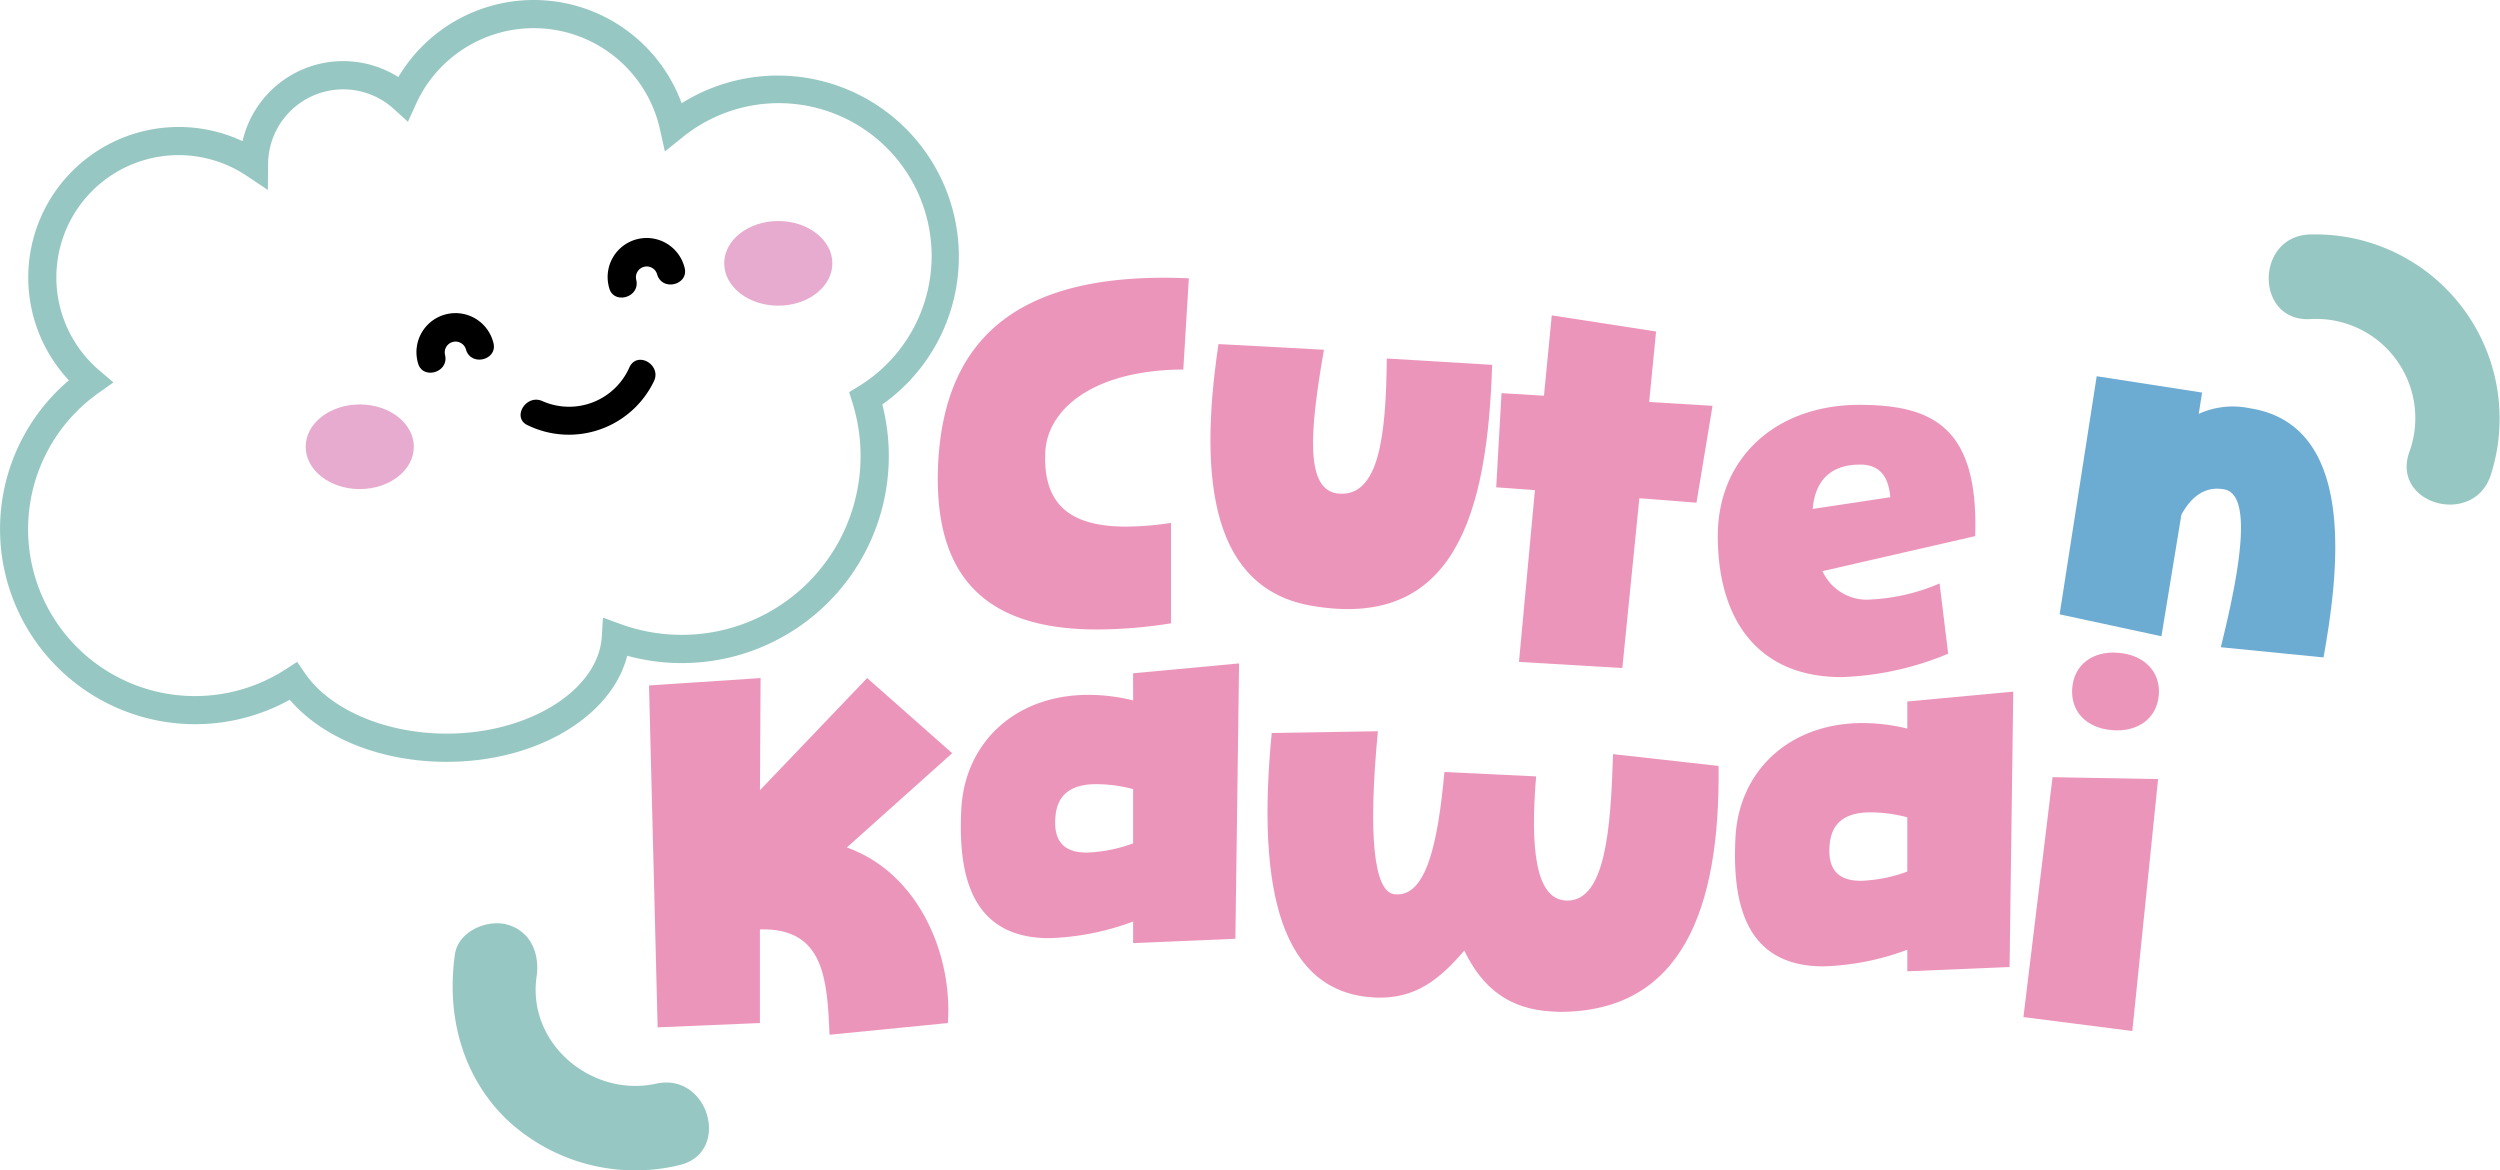 <?xml version="1.0" encoding="UTF-8"?>
<svg xmlns="http://www.w3.org/2000/svg" xmlns:xlink="http://www.w3.org/1999/xlink" width="240.432" height="112.527" viewBox="0 0 240.432 112.527">
  <defs>
    <clipPath id="a">
      <rect width="240.432" height="112.527" fill="none"></rect>
    </clipPath>
  </defs>
  <g clip-path="url(#a)">
    <path d="M223.025,67.885c-8.887.059-13.093,3.969-13.271,7.939-.237,4.977,2.311,7.169,7.761,7.169a29.512,29.512,0,0,0,4.325-.355v9.657a45.31,45.31,0,0,1-7.11.592c-10.9,0-15.76-5.213-15.286-15.878.592-12.442,8.058-18.6,24.114-17.893Z" transform="translate(-109.224 -32.349)" fill="#ec95bb"></path>
    <path d="M268.308,73.7c-1.329,7.658-1.926,13.672,1.515,13.843,3.734.206,4.458-5.376,4.53-13l10.131.609c-.445,14.267-3.576,25.529-17.317,23.178-9.475-1.605-11.012-11.752-9-25.175Z" transform="translate(-140.981 -40.064)" fill="#ec95bb"></path>
    <path d="M333.531,68.614l-.664,6.781,6.094.365-1.545,9.32-5.493-.431-1.636,16.331-9.94-.59,1.533-16.518-3.723-.273.511-9.055,4.082.246.749-7.726Z" transform="translate(-174.262 -36.733)" fill="#ec95bb"></path>
    <path d="M390.024,98.709l-14.68,3.369a4.682,4.682,0,0,0,4.681,2.725,19.179,19.179,0,0,0,6.577-1.54l.829,6.754a28.994,28.994,0,0,1-10.25,2.252c-8.176,0-11.908-5.688-11.908-13.568,0-7.465,5.51-12.56,13.508-12.619,6.991,0,11.6,1.962,11.244,12.627m-8.163-3.74c-.178-2.251-1.244-3.14-2.9-3.14-2.785,0-4.325,1.481-4.562,4.265Z" transform="translate(-200.068 -47.149)" fill="#ec95bb"></path>
    <path d="M451.342,83.62a7.906,7.906,0,0,1,4.919-.538c10.6,1.657,8.39,16.552,7.081,23.962l-9.88-.982c2.1-8.409,2.9-14.708.334-15.181-1.923-.355-3.219.791-4.124,2.431l-1.919,11.695-9.792-2.11L441.528,80l10.133,1.571Z" transform="translate(-239.882 -43.817)" fill="#6cabd2"></path>
    <path d="M148.744,144.183l-.059,10.783,10.309-10.783,8.176,7.228-10.131,9.065c6.991,2.488,10.19,10.428,9.716,16.885l-11.375,1.126c-.237-5.274-.474-10.309-6.7-10.131v9.005l-9.835.415-.829-32.882Z" transform="translate(-75.597 -78.973)" fill="#ec95bb"></path>
    <path d="M220.881,142.016l10.191-.948-.355,26.483-9.835.415v-2.074a25.218,25.218,0,0,1-8.057,1.6c-7.643,0-8.769-6.28-8.472-12.323.3-6.458,5.155-11.079,12.264-11.079a18.275,18.275,0,0,1,4.266.534Zm0,11.139a14,14,0,0,0-3.555-.474c-2.488,0-3.732,1.066-3.91,3.081-.237,2.488.888,3.5,3.021,3.5a14.286,14.286,0,0,0,4.444-.889Z" transform="translate(-111.906 -77.266)" fill="#ec95bb"></path>
    <path d="M297.66,182.485l-.71-.034c-4.2-.2-6.772-2.279-8.5-5.861-2.26,2.621-4.613,4.7-8.578,4.515-8.936-.425-11.442-10.094-9.94-25.444l10.21-.167c-.941,9.8-.442,15.519,1.627,15.677,3.069.323,4.156-5.081,4.771-11.755l8.818.42c-.564,6.853-.087,11.8,2.872,11.94l.119.005c3.677,0,4.182-6.859,4.407-14.085l10.148,1.135c.173,13.828-3.555,23.616-15.242,23.653" transform="translate(-147.625 -85.168)" fill="#ec95bb"></path>
    <path d="M385.5,148.016l10.191-.948-.355,26.483-9.835.415v-2.074a25.22,25.22,0,0,1-8.057,1.6c-7.643,0-8.769-6.28-8.473-12.323.3-6.458,5.155-11.079,12.264-11.079a18.275,18.275,0,0,1,4.266.534Zm0,11.139a14,14,0,0,0-3.555-.474c-2.488,0-3.732,1.066-3.91,3.081-.237,2.488.888,3.5,3.021,3.5a14.287,14.287,0,0,0,4.444-.889Z" transform="translate(-202.07 -80.553)" fill="#ec95bb"></path>
    <path d="M440.736,175.164l-10.471-1.34,2.8-23.073,10.15.184ZM439.4,138.79c2.48.2,4.07,1.822,3.885,4.066s-2.019,3.578-4.5,3.374-4.012-1.817-3.826-4.061,1.96-3.583,4.44-3.379" transform="translate(-235.666 -76.008)" fill="#ec95bb"></path>
    <path d="M42.966,73.27c-6.282,0-11.928-2.261-15.1-5.973A18.766,18.766,0,0,1,6.625,36.577a14.473,14.473,0,0,1,16.7-23A9.934,9.934,0,0,1,38.309,7.414,15.148,15.148,0,0,1,65.554,9.931,17.411,17.411,0,0,1,84.853,38.9,19.914,19.914,0,0,1,60.32,63.069c-1.488,5.839-8.7,10.2-17.354,10.2M28.579,63.655l.746,1.089c2.422,3.53,7.776,5.812,13.641,5.812,7.908,0,14.6-4.19,14.91-9.34l.11-1.815,1.709.623a17.2,17.2,0,0,0,22.286-21.3l-.316-1.006.9-.554A14.7,14.7,0,1,0,65.644,13.2l-1.7,1.368-.474-2.13A12.437,12.437,0,0,0,40,10.02l-.768,1.691L37.86,10.467a7.224,7.224,0,0,0-12.076,5.3l-.023,2.5L23.677,16.88a11.757,11.757,0,0,0-14.1,18.767l1.33,1.13-1.422,1.01A16.052,16.052,0,0,0,27.47,64.372Z" transform="translate(0 -0.001)" fill="#97c7c2"></path>
    <path d="M96.477,199.292c-.832,5.791.635,11.659,4.918,15.845a18.042,18.042,0,0,0,16.59,4.464c5.114-1.126,2.95-8.976-2.164-7.85-6.146,1.353-12.424-3.82-11.494-10.295.313-2.173-.535-4.373-2.843-5.007-1.911-.525-4.692.653-5.007,2.843" transform="translate(-52.721 -107.532)" fill="#97c7c2"></path>
    <path d="M486.353,57.988a9.54,9.54,0,0,1,9.568,12.857c-1.659,4.982,6.2,7.118,7.85,2.164a17.715,17.715,0,0,0-17.418-23.162c-5.222.2-5.248,8.34,0,8.141" transform="translate(-264.237 -27.295)" fill="#97c7c2"></path>
    <path d="M111.414,82.816a9.072,9.072,0,0,0,12.111-4.244c.76-1.564-1.579-2.942-2.343-1.369a6.337,6.337,0,0,1-8.4,3.27c-1.585-.692-2.968,1.646-1.369,2.343" transform="translate(-60.636 -41.906)"></path>
    <path d="M132.007,54.625a1.039,1.039,0,1,1,2.014-.515c.507,1.666,3.127.956,2.617-.721a3.754,3.754,0,1,0-7.248,1.958c.393,1.7,3.009.981,2.617-.721" transform="translate(-70.815 -27.7)"></path>
    <path d="M91.352,70.6a1.039,1.039,0,1,1,2.014-.515c.507,1.666,3.127.956,2.617-.721a3.754,3.754,0,1,0-7.248,1.958c.393,1.7,3.009.981,2.617-.721" transform="translate(-48.547 -36.45)"></path>
    <path d="M75.4,90.07c0,2.248-2.329,4.07-5.2,4.07S65,92.319,65,90.07,67.329,86,70.2,86s5.2,1.822,5.2,4.07" transform="translate(-35.602 -47.104)" fill="#e6abce"></path>
    <path d="M164.4,51.07c0,2.248-2.329,4.07-5.2,4.07s-5.2-1.822-5.2-4.07S156.329,47,159.2,47s5.2,1.822,5.2,4.07" transform="translate(-84.35 -25.743)" fill="#e6abce"></path>
  </g>
</svg>
